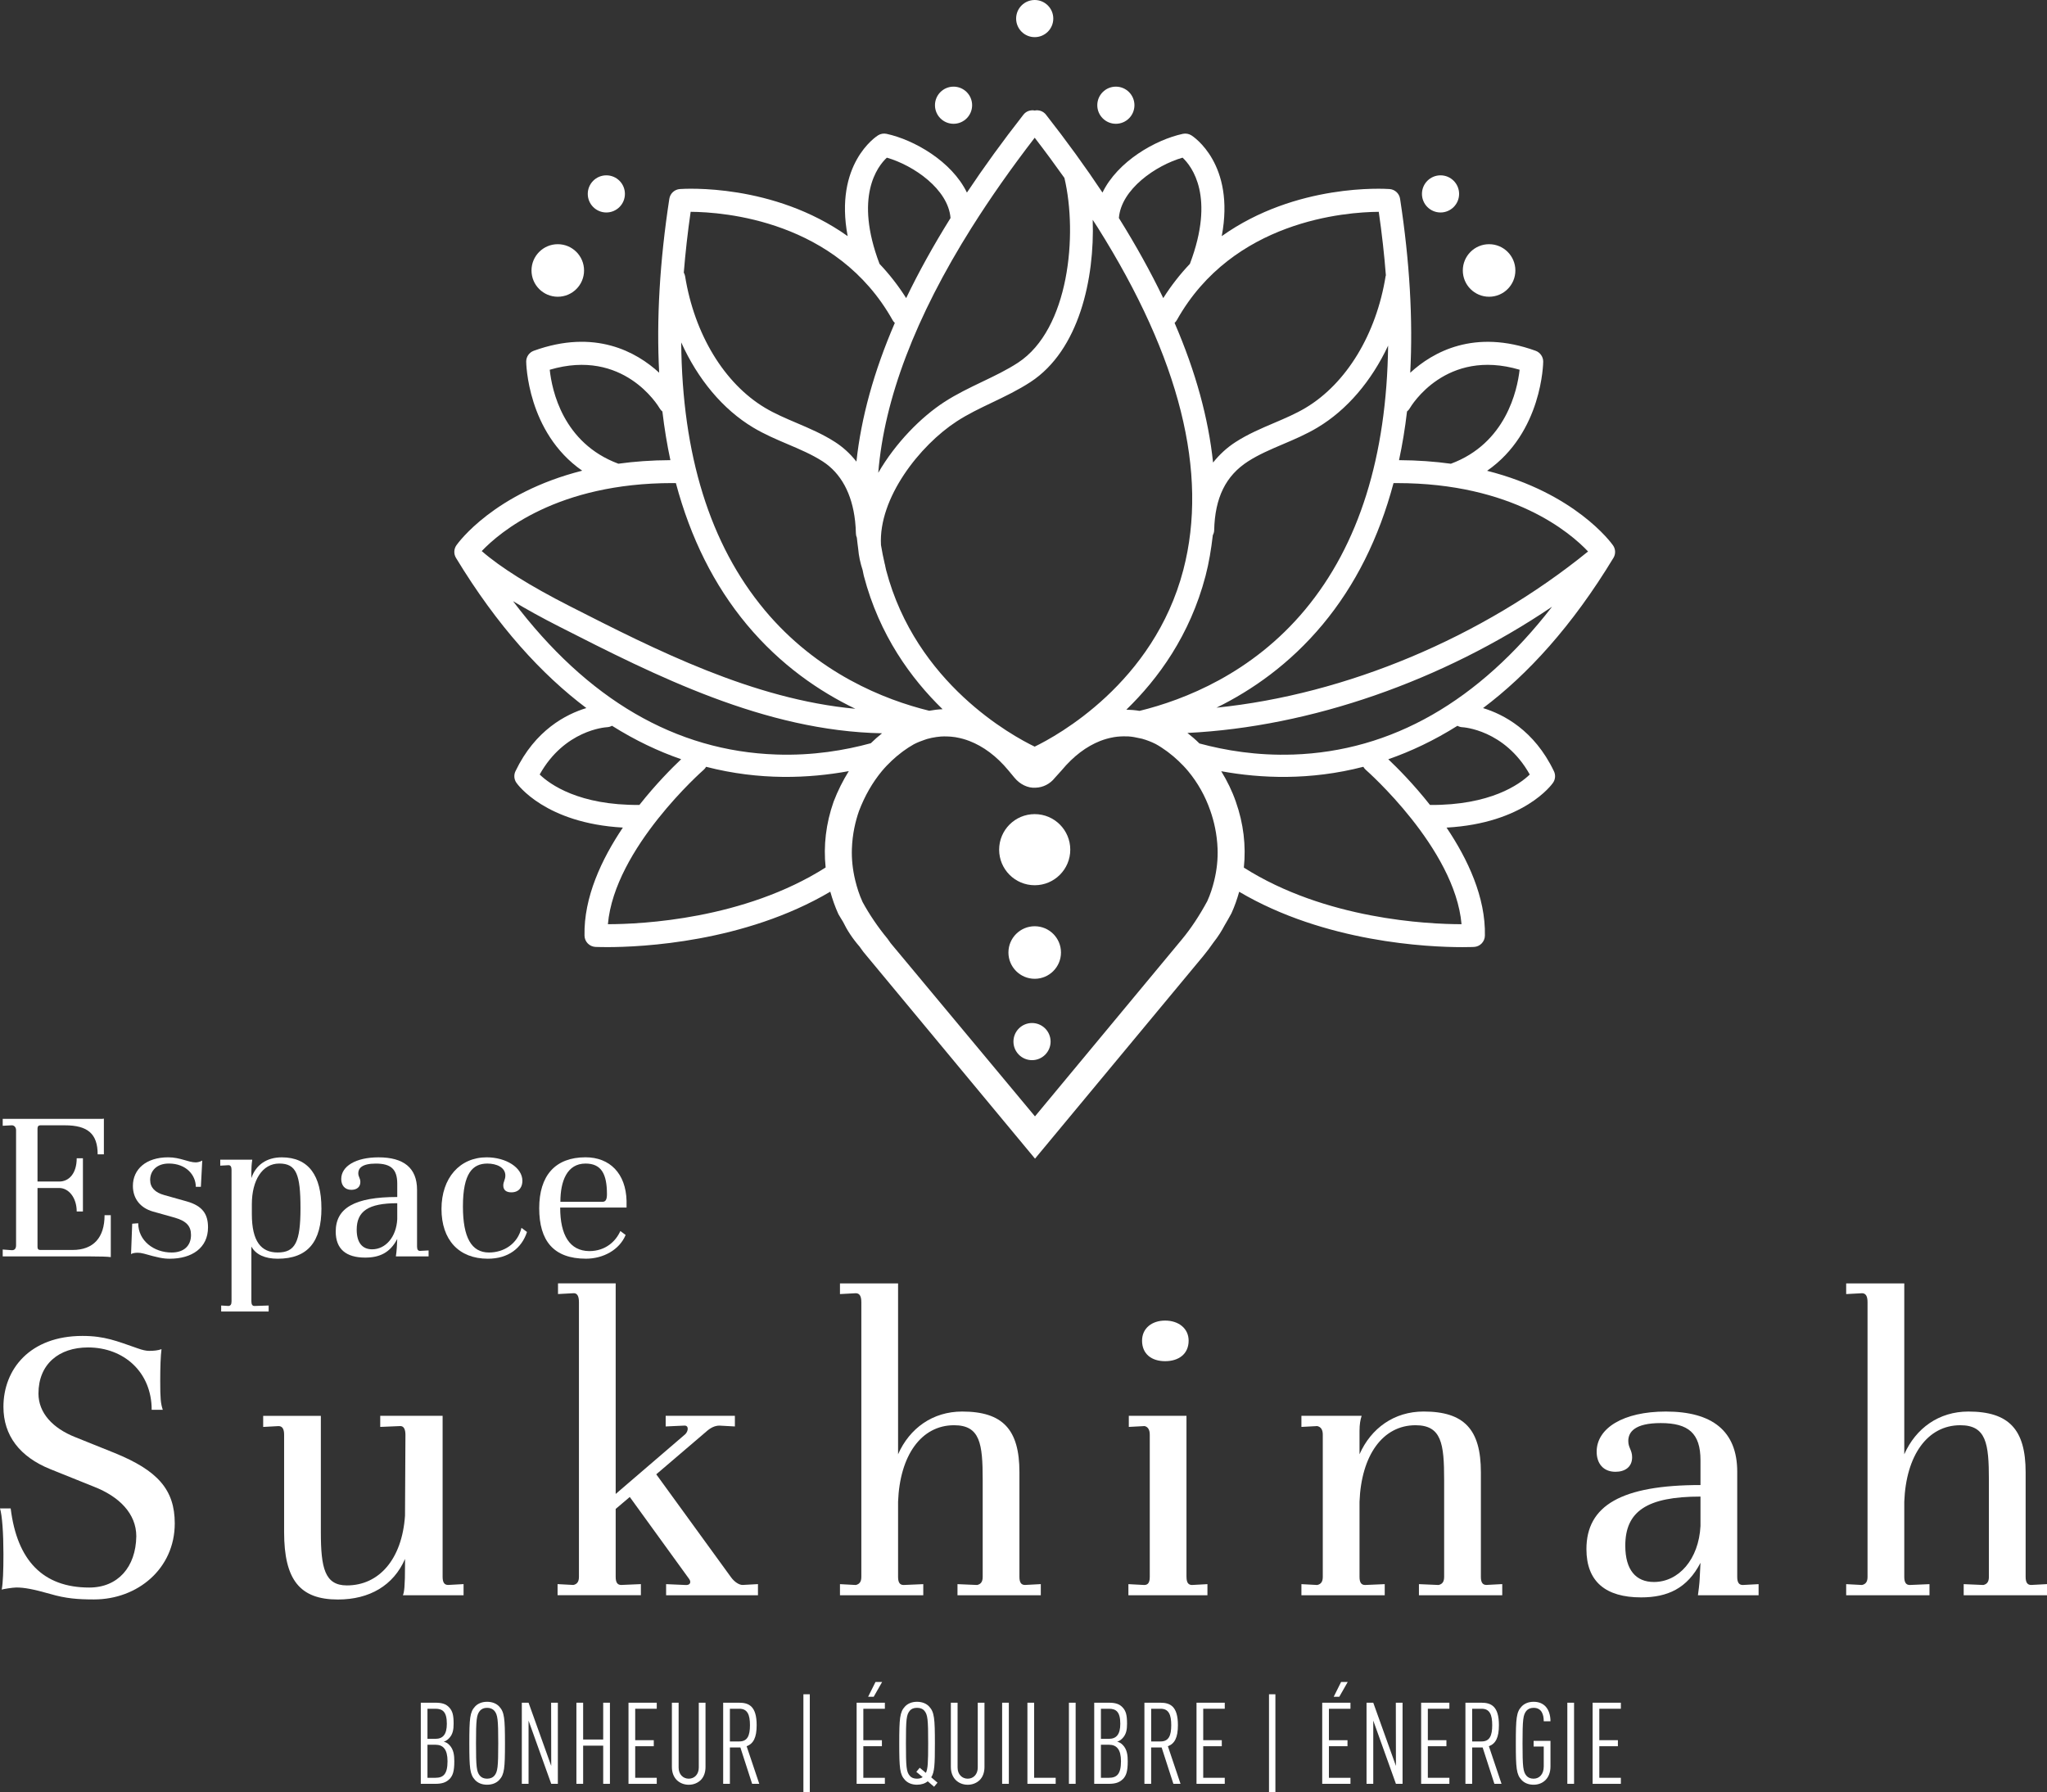 <svg xmlns="http://www.w3.org/2000/svg" id="Layer_1" data-name="Layer 1" viewBox="0 0 800.04 700.61"><rect x="0" y="0" width="800.04" height="700.61" fill="#333333" stroke="none"/><defs><style>      .cls-1 {        fill: #fff;        stroke-width: 0px;      }    </style></defs><g><path class="cls-1" d="M4.18,589.7c2.5,20.21,12.52,30.89,30.72,30.89,11.19,0,18.2-8.02,18.37-20.04,0-8.85-6.68-15.53-16.53-19.37l-17.03-6.85c-12.02-4.84-18.37-13.19-18.37-24.38,0-14.69,10.35-27.72,30.89-27.72,8.68,0,13.36,2,21.54,4.84,1.84.67,3.34,1,4.51,1,1.84,0,3.51-.17,4.84-.67-.34,2.67-.5,6.85-.5,12.52,0,6.68.17,8.68,1,11.19h-4.34c0-14.7-10.85-24.38-24.88-24.38-11.35,0-19.37,6.51-19.37,18.03,0,7.51,5.51,13.53,14.36,17.03l15.36,6.18c16.87,6.85,23.55,14.36,23.55,27.55,0,17.7-14.53,29.72-31.56,29.72-6.18,0-11.02-.34-17.2-2.17-6.51-1.84-10.02-2.5-13.19-2.5-1.33,0-5.51.67-5.68.83.5-2.67.67-7.35.67-13.86,0-8.18-.5-15.2-1.34-17.87h4.18Z"></path><path class="cls-1" d="M181.18,619.26v4.34h-23.71c.5-1.17.83-3.34.83-12.02v-2.17c-4.51,10.35-13.86,15.86-26.22,15.86-14.86,0-21.04-7.68-21.04-26.38v-38.07c0-2.17-.67-3.34-2.17-3.34l-6.01.33v-4.34h22.54v45.42c0,14.03,1.5,20.87,10.18,20.87,12.52,0,21.54-10.19,22.71-27.22l.17-31.56c0-2.34-.67-3.51-2-3.51l-7.85.33v-4.34h24.38v62.95c0,2.17.67,3.17,2.17,3.17l6.01-.33ZM158.47,585.86v1-1Z"></path><path class="cls-1" d="M296.24,619.26v4.34h-35.9v-4.34l7.51.33c2,.17,2.34-1.17,1.5-2.34l-23.21-32.06-5.51,4.67v26.55c0,2.17.67,3.17,2.17,3.17l7.68-.33v4.34h-32.56v-4.34l6.18.33c1.5-.33,2.17-1.33,2.17-3.17v-107.37c0-2.34-.67-3.51-2-3.51l-6.18.33v-4.18h22.54v82.33l27.22-23.38c1.17-1.17,1.5-3.51-.5-3.34l-7.18.33v-4.17h27.05v4.17l-6.01-.33c-1.84,0-3.51.84-5.18,2.34l-19.54,16.7,29.22,40.24c1.33,1.84,3.17,3.01,4.51,3.01l6.01-.33Z"></path><path class="cls-1" d="M406.78,619.26v4.34h-32.56v-4.34l7.68.33c1.5-.33,2.17-1.33,2.17-3.17v-37.91c0-14.19-1-21.37-11.19-21.37-12.86,0-21.21,11.86-21.88,29.89v29.39c0,2.17.67,3.17,2.17,3.17l7.68-.33v4.34h-32.56v-4.34l6.18.33c1.5-.33,2.17-1.33,2.17-3.17v-107.37c0-2.34-.67-3.51-2.17-3.51l-6.18.33v-4.18h22.71v66.8c4.51-10.18,13.53-16.7,25.05-16.7,15.86,0,22.38,7.01,22.38,23.71v40.91c0,2.17.67,3.17,2.17,3.17l6.18-.33Z"></path><path class="cls-1" d="M463.73,616.42c0,2.17.67,3.17,2.17,3.17l6.01-.33v4.34h-30.89v-4.34l6.18.33c1.51,0,2.17-1,2.17-3.17v-55.61c0-1.84-.67-3.01-2.01-3.34l-6.18.33v-4.34h22.54v62.95ZM464.56,524.08c0,5.18-3.84,8.02-9.18,8.02s-9.02-2.84-9.02-8.02c0-4.84,3.84-7.85,9.02-7.85s9.18,3.01,9.18,7.85Z"></path><path class="cls-1" d="M587.13,619.26v4.34h-32.56v-4.34l7.68.33c1.5-.33,2.17-1.33,2.17-3.17v-37.91c0-14.19-1.01-21.37-11.19-21.37-12.86,0-21.21,11.86-21.88,29.89v29.39c0,2.17.67,3.17,2.17,3.17l7.68-.33v4.34h-32.56v-4.34l6.18.33c1.51-.33,2.17-1.33,2.17-3.17v-55.61c0-1.84-.67-3.01-2.17-3.34l-6.18.33v-4.34h23.54c-.5,1.5-.83,3.34-.83,5.84v9.18c4.51-10.18,13.53-16.7,25.05-16.7,15.86,0,22.38,7.01,22.38,23.71v40.91c0,2.17.67,3.17,2.17,3.17l6.18-.33Z"></path><path class="cls-1" d="M687.32,619.26v4.34h-23.71c.17-.83.67-5.34.67-6.18l.33-6.51c-5.18,10.02-12.86,13.53-23.21,13.53-13.86,0-21.37-6.18-21.37-18.87,0-17.03,13.69-25.05,44.58-25.05v-9.69c0-10.52-4.68-14.53-15.53-14.53-10.19,0-12.69,3.51-12.69,7.01,0,2.67,1.5,3.51,1.5,6.35,0,3.84-2.84,5.68-6.51,5.68-4.84,0-7.35-3.34-7.35-7.85,0-9.18,10.35-15.7,27.05-15.7,18.03,0,27.89,7.51,27.89,23.55v41.08c0,2.17.67,3.17,2.17,3.17l6.18-.33ZM664.61,596.55v-11.52c-21.04,0-29.39,5.84-29.39,19.2,0,9.52,4.17,14.19,11.19,14.19,9.69,0,17.53-8.85,18.2-21.88Z"></path><path class="cls-1" d="M800.04,619.26v4.34h-32.56v-4.34l7.68.33c1.5-.33,2.17-1.33,2.17-3.17v-37.91c0-14.19-1.01-21.37-11.19-21.37-12.86,0-21.21,11.86-21.88,29.89v29.39c0,2.17.67,3.17,2.17,3.17l7.68-.33v4.34h-32.56v-4.34l6.18.33c1.51-.33,2.17-1.33,2.17-3.17v-107.37c0-2.34-.67-3.51-2.17-3.51l-6.18.33v-4.18h22.71v66.8c4.51-10.18,13.53-16.7,25.05-16.7,15.86,0,22.38,7.01,22.38,23.71v40.91c0,2.17.67,3.17,2.17,3.17l6.18-.33Z"></path></g><g><path class="cls-1" d="M175.63,695.49c-1.29,1.29-2.89,1.83-5.52,1.83h-5.65v-31.71h5.7c2.58,0,4.14.49,5.39,1.83,1.34,1.43,1.74,3.07,1.74,6.37,0,2.23-.27,4.19-1.87,5.79-.62.62-1.33,1.07-2,1.25.85.18,1.56.62,2.18,1.25,1.74,1.78,1.96,4.14,1.96,6.41,0,3.92-.58,5.61-1.91,6.99ZM170.19,667.97h-3.12v11.76h3.12c2.85,0,4.45-1.65,4.45-5.88,0-4.63-1.6-5.88-4.45-5.88ZM170.19,682.04h-3.12v12.92h3.12c3.03,0,4.72-1.38,4.72-6.46,0-4.63-1.69-6.46-4.72-6.46Z"></path><path class="cls-1" d="M195.13,695.8c-1.07,1.16-2.72,1.87-4.76,1.87s-3.65-.71-4.72-1.87c-2-2.14-2.22-4.63-2.22-14.34s.22-12.2,2.22-14.34c1.07-1.16,2.67-1.87,4.72-1.87s3.7.71,4.76,1.87c2,2.14,2.23,4.63,2.23,14.34s-.22,12.2-2.23,14.34ZM193.22,668.77c-.63-.71-1.56-1.16-2.85-1.16s-2.18.44-2.81,1.16c-1.29,1.56-1.52,3.39-1.52,12.69s.22,11.13,1.52,12.69c.62.71,1.52,1.16,2.81,1.16s2.22-.44,2.85-1.16c1.29-1.56,1.51-3.39,1.51-12.69s-.22-11.14-1.51-12.69Z"></path><path class="cls-1" d="M215.44,697.32l-8.86-24.72v24.72h-2.63v-31.71h2.63l8.86,24.72-.04-24.72h2.63v31.71h-2.58Z"></path><path class="cls-1" d="M235.75,697.32v-14.92h-7.84v14.92h-2.63v-31.71h2.63v14.39h7.84v-14.39h2.63v31.71h-2.63Z"></path><path class="cls-1" d="M245.64,697.32v-31.71h11.04v2.36h-8.42v12.29h7.26v2.36h-7.26v12.34h8.42v2.36h-11.04Z"></path><path class="cls-1" d="M273.87,695.85c-1.25,1.2-2.89,1.83-4.68,1.83s-3.43-.62-4.68-1.83c-1.16-1.16-1.91-2.89-1.91-5.12v-25.12h2.63v25.34c0,2.72,1.78,4.36,3.96,4.36s3.92-1.65,3.92-4.36v-25.34h2.63v25.12c0,2.23-.71,3.96-1.87,5.12Z"></path><path class="cls-1" d="M293.96,697.32l-4.59-14.21h-4.1v14.21h-2.63v-31.71h6.23c3.83,0,6.86,1.38,6.86,8.77,0,4.9-1.29,7.26-3.92,8.24l4.94,14.7h-2.81ZM288.97,667.97h-3.7v12.78h3.7c3.16,0,4.14-2.27,4.14-6.37s-.98-6.41-4.14-6.41Z"></path><path class="cls-1" d="M314,700.61v-38.3h2.5v38.3h-2.5Z"></path><path class="cls-1" d="M334.8,697.32v-31.71h11.04v2.36h-8.42v12.29h7.26v2.36h-7.26v12.34h8.42v2.36h-11.04ZM341.47,663.29h-2.18l2.89-5.79h2.59l-3.3,5.79Z"></path><path class="cls-1" d="M365.08,698.47l-2.49-2.14c-1.02.85-2.49,1.34-4.19,1.34-2.05,0-3.65-.71-4.72-1.87-2-2.14-2.22-4.63-2.22-14.34s.22-12.2,2.22-14.34c1.07-1.16,2.67-1.87,4.72-1.87s3.7.71,4.76,1.87c2,2.14,2.23,4.63,2.23,14.34,0,8.33-.13,11.27-1.43,13.32l2.45,2.09-1.34,1.6ZM361.25,668.72c-.58-.71-1.56-1.11-2.85-1.11s-2.23.4-2.81,1.11c-1.33,1.56-1.52,3.38-1.52,12.74s.18,11.18,1.52,12.74c.58.71,1.52,1.11,2.81,1.11.89,0,1.69-.22,2.22-.62l-2.49-2.05,1.33-1.6,2.41,2c.76-1.56.89-3.96.89-11.58,0-9.35-.18-11.18-1.51-12.74Z"></path><path class="cls-1" d="M382.9,695.85c-1.25,1.2-2.89,1.83-4.68,1.83s-3.43-.62-4.67-1.83c-1.16-1.16-1.92-2.89-1.92-5.12v-25.12h2.63v25.34c0,2.72,1.78,4.36,3.96,4.36s3.92-1.65,3.92-4.36v-25.34h2.63v25.12c0,2.23-.71,3.96-1.87,5.12Z"></path><path class="cls-1" d="M391.67,697.32v-31.71h2.62v31.71h-2.62Z"></path><path class="cls-1" d="M401.55,697.32v-31.71h2.63v29.35h8.42v2.36h-11.04Z"></path><path class="cls-1" d="M417.77,697.32v-31.71h2.63v31.71h-2.63Z"></path><path class="cls-1" d="M438.83,695.49c-1.29,1.29-2.89,1.83-5.52,1.83h-5.65v-31.71h5.7c2.58,0,4.14.49,5.39,1.83,1.34,1.43,1.74,3.07,1.74,6.37,0,2.23-.27,4.19-1.87,5.79-.62.62-1.33,1.07-2,1.25.85.18,1.56.62,2.18,1.25,1.74,1.78,1.96,4.14,1.96,6.41,0,3.92-.58,5.61-1.91,6.99ZM433.4,667.97h-3.12v11.76h3.12c2.85,0,4.45-1.65,4.45-5.88,0-4.63-1.6-5.88-4.45-5.88ZM433.4,682.04h-3.12v12.92h3.12c3.03,0,4.72-1.38,4.72-6.46,0-4.63-1.69-6.46-4.72-6.46Z"></path><path class="cls-1" d="M458.6,697.32l-4.59-14.21h-4.1v14.21h-2.63v-31.71h6.23c3.83,0,6.86,1.38,6.86,8.77,0,4.9-1.29,7.26-3.92,8.24l4.94,14.7h-2.81ZM453.62,667.97h-3.7v12.78h3.7c3.16,0,4.14-2.27,4.14-6.37s-.98-6.41-4.14-6.41Z"></path><path class="cls-1" d="M467.64,697.32v-31.71h11.04v2.36h-8.42v12.29h7.26v2.36h-7.26v12.34h8.42v2.36h-11.04Z"></path><path class="cls-1" d="M495.97,700.61v-38.3h2.5v38.3h-2.5Z"></path><path class="cls-1" d="M516.77,697.32v-31.71h11.04v2.36h-8.42v12.29h7.26v2.36h-7.26v12.34h8.42v2.36h-11.04ZM523.44,663.29h-2.18l2.89-5.79h2.59l-3.3,5.79Z"></path><path class="cls-1" d="M545.58,697.32l-8.86-24.72v24.72h-2.63v-31.71h2.63l8.86,24.72-.04-24.72h2.63v31.71h-2.58Z"></path><path class="cls-1" d="M555.43,697.32v-31.71h11.04v2.36h-8.42v12.29h7.26v2.36h-7.26v12.34h8.42v2.36h-11.04Z"></path><path class="cls-1" d="M584.06,697.32l-4.59-14.21h-4.1v14.21h-2.63v-31.71h6.23c3.83,0,6.86,1.38,6.86,8.77,0,4.9-1.29,7.26-3.92,8.24l4.94,14.7h-2.81ZM579.07,667.97h-3.7v12.78h3.7c3.16,0,4.14-2.27,4.14-6.37s-.98-6.41-4.14-6.41Z"></path><path class="cls-1" d="M599.39,697.67c-2.05,0-3.65-.71-4.72-1.87-2.01-2.14-2.23-4.63-2.23-14.34s.22-12.2,2.23-14.34c1.07-1.16,2.67-1.87,4.72-1.87s3.52.67,4.59,1.74c1.33,1.38,2,3.47,2,5.88h-2.63c0-2.54-.76-5.26-3.96-5.26-1.29,0-2.18.44-2.81,1.16-1.29,1.56-1.52,3.39-1.52,12.69s.22,11.13,1.52,12.69c.62.71,1.52,1.16,2.81,1.16,2.27,0,3.96-1.78,3.96-4.77v-7.79h-3.96v-2.23h6.59v10.02c0,4.72-3.07,7.13-6.59,7.13Z"></path><path class="cls-1" d="M612.57,697.32v-31.71h2.63v31.71h-2.63Z"></path><path class="cls-1" d="M622.45,697.32v-31.71h11.04v2.36h-8.42v12.29h7.26v2.36h-7.26v12.34h8.42v2.36h-11.04Z"></path></g><g><circle class="cls-1" cx="404.4" cy="7.26" r="7.26"></circle><circle class="cls-1" cx="404.4" cy="332.15" r="13.9"></circle><circle class="cls-1" cx="404.4" cy="372.35" r="10.27"></circle><circle class="cls-1" cx="403.35" cy="407.17" r="7.26"></circle><circle class="cls-1" cx="581.99" cy="105.73" r="10.27"></circle><circle class="cls-1" cx="563.01" cy="75.8" r="7.26"></circle><circle class="cls-1" cx="436.12" cy="41.13" r="7.26"></circle><circle class="cls-1" cx="372.68" cy="41.13" r="7.26"></circle><circle class="cls-1" cx="218" cy="105.73" r="10.27"></circle><circle class="cls-1" cx="236.98" cy="75.8" r="7.26"></circle><path class="cls-1" d="M630.59,218.09c.92-1.52.86-3.45-.17-4.91-.74-1.06-14.87-20.44-49.21-29.14,21.62-15,21.93-42.35,21.93-42.68,0-1.89-1.19-3.58-2.96-4.23-23.93-8.67-40.17.46-49.01,8.58,1.09-20.71-.19-43.37-3.97-68.01-.32-2.07-2.02-3.65-4.12-3.8-1.92-.13-36.5-2.3-65.58,18.41,5.32-28.15-11.05-38.89-11.86-39.4-1-.63-2.2-.83-3.35-.59-10.74,2.33-25.46,10.73-31.4,22.96-6.62-9.95-13.98-20.11-22.09-30.46-1.08-1.38-2.79-1.93-4.4-1.62-1.61-.31-3.32.24-4.4,1.62-8.11,10.35-15.46,20.51-22.09,30.46-5.94-12.23-20.66-20.63-31.4-22.96-1.15-.25-2.35-.04-3.35.59-.81.51-17.18,11.25-11.86,39.4-29.09-20.71-63.67-18.55-65.58-18.41-2.09.15-3.8,1.73-4.12,3.8-3.78,24.63-5.06,47.29-3.97,68-8.84-8.12-25.08-17.25-49.01-8.58-1.78.64-2.96,2.33-2.96,4.23,0,.32.31,27.65,21.89,42.65-34.35,8.69-48.43,28.1-49.17,29.16-1.02,1.46-1.09,3.39-.17,4.91,16.21,26.75,33.56,45.62,50.96,58.72-7.88,2.39-20.01,8.58-27.71,24.7-.69,1.45-.56,3.17.36,4.49.48.7,11.35,15.84,41.62,17.53-8.3,12.34-15.32,27.27-14.99,42.26.05,2.34,1.9,4.25,4.24,4.39.13,0,1.76.08,4.58.08,13.42,0,53.68-1.85,87.24-21.67.83,2.94,1.84,5.86,3.15,8.74.56,1.03,1.23,2.02,1.83,3.04,1.52,3.15,3.63,6.44,6.46,9.69.53.7,1.01,1.46,1.55,2.14l67.02,80.75,65.79-79.25c1.35-1.62,2.68-3.42,4-5.31,1.75-2.22,3.15-4.44,4.29-6.61.9-1.52,1.8-3.1,2.7-4.76,1.25-2.75,2.22-5.56,3.02-8.4,33.55,19.81,73.8,21.65,87.21,21.65,2.82,0,4.45-.08,4.58-.08,2.34-.13,4.19-2.05,4.24-4.39.33-14.98-6.69-29.92-14.99-42.26,30.27-1.69,41.14-16.82,41.62-17.53.92-1.33,1.05-3.04.36-4.49-7.71-16.12-19.84-22.31-27.71-24.7,17.4-13.09,34.75-31.96,50.96-58.72ZM620.67,215.58c-41.5,33.7-94.59,55.89-145.22,61.06,13.79-6.77,28.55-16.99,41.47-32.49,12.8-15.36,22.01-33.86,27.72-55.3.46.02.91,0,1.36,0,45.2,0,67.77,19.43,74.67,26.73ZM298.79,238.4c-21.32-25.58-32.18-60.65-32.55-104.55,6.49,14.38,16.24,26.17,28.16,33.3,4.36,2.61,8.98,4.58,13.45,6.48,4.89,2.08,9.51,4.05,13.69,6.74,7.14,4.61,11.47,12.61,12.66,23.3,0,.07.02.14.02.2.16,1.5.27,3.05.3,4.66.01.59.15,1.16.37,1.67.18,1.43.29,2.89.52,4.31.23,2.81.83,5.6,1.74,8.35.18.76.28,1.54.48,2.3,6.06,23.12,18.42,40.07,30.77,52.08-1.74.06-3.49.28-5.23.6-17.41-4.28-43.68-14.6-64.39-39.44ZM440.23,277.4c12.4-12.02,24.84-29.02,30.93-52.24,1.36-5.19,2.22-10.53,2.85-15.94.3-.59.52-1.22.53-1.93.3-12.74,4.51-21.3,13.22-26.92,4.18-2.69,8.8-4.66,13.69-6.74,4.47-1.9,9.09-3.87,13.45-6.48,11.58-6.92,21.14-18.22,27.63-32.04-.57,43.25-11.37,77.86-32.43,103.19-20.76,24.97-47.27,35.31-64.72,39.59-1.72-.29-3.44-.43-5.15-.47ZM593.92,144.53c-.9,7.98-5.34,28.78-26.86,36.75-6.22-.86-12.97-1.36-20.27-1.4,1.31-6.12,2.36-12.46,3.12-19.03.41-.33.78-.74,1.06-1.22.58-1,14.14-23.61,42.94-15.1ZM538.87,82.8c1.23,8.53,2.16,16.81,2.78,24.84-.02.09-.08.16-.09.25-3.64,22.74-15.33,42-31.26,51.53-3.84,2.29-7.98,4.06-12.36,5.93-5.03,2.14-10.22,4.35-15.04,7.46-3.46,2.23-6.35,4.94-8.79,8.01-1.81-17.26-6.77-35.46-15.04-54.59.33-.31.64-.66.87-1.08,21.86-39.04,66.09-42.26,78.93-42.35ZM462.19,61.63c3.65,3.41,12.81,15.27,2.86,41.52-3.72,3.92-7.23,8.35-10.41,13.38-4.9-10.19-10.68-20.62-17.34-31.3.88-11.24,14.4-20.58,24.89-23.6ZM429.03,88.95c32.09,51.01,43.35,95.9,33.46,133.81-11.56,44.31-49.51,64.95-58.1,69.11-8.59-4.14-46.43-24.64-58.06-69-.13-.5-.22-1.02-.34-1.53-.04-.16-.02-.32-.08-.48-.07-.18-.09-.36-.15-.54-.56-2.39-1.04-4.81-1.44-7.25-1.05-18.38,15.21-39.01,29.63-48.37,4.3-2.8,8.93-5.02,13.84-7.36,4.99-2.39,10.16-4.86,14.99-8.02,18.97-12.4,25.09-40.36,24.29-63.39.6.94,1.24,1.89,1.83,2.82.04.07.08.14.13.2ZM379.76,88.96c.05-.07.09-.15.14-.22,7.14-11.33,15.31-22.97,24.5-34.9,4.08,5.3,7.93,10.53,11.61,15.72,5.23,22.07,1.87,59.15-18.15,72.23-4.34,2.83-9.01,5.07-13.96,7.44-4.94,2.37-10.06,4.82-14.85,7.93-8.99,5.83-19.01,15.91-25.8,27.67,2.34-28.91,14.54-60.95,36.5-95.87ZM346.61,61.63c10.5,3.02,24.01,12.37,24.89,23.6-6.66,10.68-12.44,21.11-17.34,31.3-3.18-5.03-6.69-9.46-10.41-13.38-9.96-26.26-.81-38.1,2.86-41.52ZM348.86,125.15c.23.42.54.77.87,1.08-8.21,19-13.16,37.07-15.01,54.22-2.65-3.39-5.58-5.87-8.31-7.63-4.82-3.11-10.01-5.33-15.04-7.47-4.38-1.87-8.53-3.63-12.36-5.92-15.94-9.53-27.62-28.79-31.26-51.53-.08-.48-.28-.91-.5-1.32.62-7.7,1.5-15.62,2.68-23.78,12.84.08,57.07,3.31,78.93,42.35ZM214.86,144.54c28.81-8.52,42.39,14.1,42.97,15.1.28.49.65.89,1.06,1.23.77,6.56,1.82,12.89,3.12,19.01-7.32.03-14.09.53-20.33,1.39-21.66-8.05-25.98-28.72-26.82-36.72ZM262.8,188.85c.45,0,.88-.03,1.36,0,5.72,21.44,14.92,39.94,27.72,55.3,13.21,15.85,28.36,26.15,42.42,32.92-39.97-3.69-77.88-22.93-111.74-40.18-15.47-7.88-26.95-15.08-34.28-21.47,7.08-7.43,29.65-26.58,74.52-26.58ZM200.49,234.99c5.31,3.2,11.3,6.51,17.99,9.91,37.72,19.21,80.34,40.86,126.26,41.75-1.52,1.22-3,2.5-4.4,3.89-10.03,2.74-22.69,4.91-36.89,4.41-39.36-1.33-73.9-21.5-102.95-59.97ZM210.92,302.77c9.69-17.35,25.57-18.46,26.34-18.5.7-.03,1.35-.24,1.93-.56,9.11,5.74,18.17,10.01,27.03,13.08-3.57,3.38-9.86,9.69-16.32,17.87-23.6.2-35.01-8.06-38.98-11.9ZM237.59,361.28c2.59-29.69,37.09-60.06,37.46-60.38.38-.33.68-.73.92-1.15,20.95,5.41,40.24,4.54,55.77,1.69-2.28,3.67-4.29,7.62-5.93,11.93-3.01,8.54-4.02,17.2-3.12,25.74-31.9,20.26-71.95,22.17-85.1,22.17ZM404.51,436.41l-47.32-56.81h0l-7.81-9.37s0,0,0,0l-1.3-1.57-1.22-1.72c-3.69-4.45-7.11-9.51-9.73-14.32-1.32-2.89-2.2-5.71-2.87-8.47h0c-1.06-4.37-1.45-8.54-1.31-12.39.2-5.74,1.39-10.8,2.79-14.76,2.24-5.89,5.25-11.13,8.94-15.58,1.22-1.47,2.53-2.81,3.88-4.09h0c1.24-1.17,2.53-2.25,3.86-3.25.18-.13.36-.28.54-.41,1.37-1.01,2.79-1.94,4.25-2.75,1.4-.72,2.81-1.27,4.22-1.74.3-.1.6-.21.89-.3,1.22-.36,2.44-.59,3.66-.77.57-.08,1.15-.15,1.72-.19.79-.06,1.57-.05,2.36-.04,1.08.03,2.16.11,3.24.28.2.03.4.07.59.11,1.68.3,3.35.76,5,1.4,5.38,2.08,10.56,5.86,15.23,11.49l2.4,2.89c2.11,2.55,5.22,4.1,8.22,3.87,2.93-.08,5.66-1.48,7.54-3.86l2.62-2.9c4.67-5.63,9.77-9.4,15.05-11.49h0c1.7-.67,3.43-1.15,5.17-1.46.11-.02.21-.04.32-.06,1.58-.26,3.18-.34,4.78-.29.26,0,.51,0,.77.01,1.46.09,2.92.36,4.38.71.35.09.7.12,1.05.22,1.75.5,3.51,1.16,5.25,2.04,1.52.83,2.96,1.79,4.37,2.82.21.15.4.31.61.46,1.35,1.03,2.67,2.12,3.91,3.31h0c1.32,1.25,2.59,2.56,3.78,3.99,3.79,4.57,6.71,9.76,8.68,15.46,1.43,4.04,2.64,9.16,2.85,14.92h0c.14,3.92-.25,8.15-1.34,12.55-.64,2.6-1.47,5.24-2.69,7.93-3.11,5.73-6.37,10.66-9.89,14.91l-2.49,3h0l-7.82,9.42h0l-47.14,56.8ZM571.22,361.28h-.05c-13.19,0-53.17-1.89-85.03-22.12.89-8.51-.11-17.2-3.13-25.76-1.46-4.21-3.41-8.18-5.71-11.92,15.49,2.82,34.69,3.66,55.54-1.73.24.42.54.81.92,1.15.36.32,34.87,30.69,37.46,60.38ZM597.88,302.77c-3.96,3.83-15.38,12.06-38.98,11.9-6.45-8.18-12.75-14.5-16.31-17.87,8.85-3.08,17.91-7.34,27.03-13.08.58.32,1.24.53,1.95.56.17,0,16.48.92,26.32,18.5ZM505.36,294.96c-14.06.49-26.6-1.63-36.58-4.33-1.48-1.47-3.06-2.83-4.69-4.11,48.26-2.39,99.65-20.37,142.52-49.35-28.7,37.03-62.65,56.49-101.25,57.8Z"></path></g><g><path class="cls-1" d="M1.06,488.45l3.6.27c1.08,0,1.62-.63,1.62-1.98v-44.95c0-1.08-.72-1.98-1.8-1.89l-3.42.18v-2.7h38.01c.72,0,1.26,0,1.53-.09v13.96h-2.43c0-8.02-3.87-11.35-12.79-11.35h-9.64c-.72,0-1.08.45-1.08,1.26v20.72h8.47c3.96,0,6.85-3.33,6.85-9.1h2.43v20.81h-2.43c0-5.41-3.15-9.19-6.85-9.19h-8.47v23.06c0,.81.36,1.17,1.08,1.17h12.61c8.2,0,12.52-4.86,12.52-13.6h2.43v16.39c-1.35-.18-4.05-.27-7.93-.27H1.06v-2.7Z"></path><path class="cls-1" d="M51.68,478.36l2.34-.18c0,6.76,6.04,11.44,13.06,11.44,4.77,0,7.57-2.61,7.57-6.85,0-3.33-1.62-5.4-6.31-6.76l-8.65-2.43c-4.68-1.35-7.75-4.87-7.75-10,0-6.49,5.13-11.17,13.78-11.17,4.77,0,7.84,1.98,10.81,1.98.72,0,1.8-.27,2.52-.72l-.54,10.27h-1.98c0-4.5-3.69-9.1-10.54-9.1-4.68,0-7.3,2.79-7.3,6.4,0,2.97,1.89,4.95,5.58,5.95l8.65,2.43c6.4,1.8,8.38,5.13,8.38,10.18,0,8.02-6.3,12.25-14.95,12.25-2.61,0-4.68-.45-10.09-1.98-.99-.27-1.8-.36-2.43-.36-1.17,0-2.07.18-2.61.54l.45-11.89Z"></path><path class="cls-1" d="M125.63,472.32c0,13.06-5.31,19.73-17.11,19.73-4.95,0-8.56-1.62-10.27-4.77v21.44c0,1.17.36,1.8,1.17,1.8l5.58-.18v2.34h-18.56v-2.34l2.88.18c.81-.09,1.17-.63,1.17-1.8v-51.43c0-1.17-.36-1.8-1.17-1.8l-3.24.18v-2.34h12.52c-.27,1.71-.36,3.42-.36,4.59v2.61c1.71-5.05,5.86-8.11,11.89-8.11,10.54,0,15.49,7.21,15.49,19.91ZM98.43,470.79v3.78c0,10.81,3.69,15.04,10.09,15.04,6.85,0,8.92-4.05,8.92-17.29s-1.62-17.48-8.29-17.48-10.72,6.58-10.72,15.94Z"></path><path class="cls-1" d="M167.51,488.81v2.34h-12.79c.09-.45.36-2.88.36-3.33l.18-3.51c-2.79,5.41-6.94,7.3-12.52,7.3-7.48,0-11.53-3.33-11.53-10.18,0-9.19,7.39-13.51,24.05-13.51v-5.22c0-5.68-2.52-7.84-8.38-7.84-5.49,0-6.85,1.89-6.85,3.78,0,1.44.81,1.89.81,3.42,0,2.07-1.53,3.06-3.51,3.06-2.61,0-3.96-1.8-3.96-4.23,0-4.95,5.58-8.47,14.59-8.47,9.73,0,15.04,4.06,15.04,12.7v22.16c0,1.17.36,1.71,1.17,1.71l3.33-.18ZM155.26,476.56v-6.21c-11.35,0-15.85,3.15-15.85,10.36,0,5.13,2.25,7.66,6.03,7.66,5.23,0,9.46-4.77,9.82-11.8Z"></path><path class="cls-1" d="M204.17,461.6c0,2.16-1.08,4.5-4.32,4.5-1.89,0-3.15-.81-3.15-2.7,0-1.44.81-2.25.81-3.87,0-3.24-3.51-4.68-7.03-4.68-5.76,0-9.55,3.78-9.55,16.75,0,12.16,3.33,18.02,10.18,18.02,5.67,0,11.17-3.24,12.7-9.64l2.16,1.62c-2.07,6.31-7.3,10.45-15.31,10.45-11.35,0-18.11-7.39-18.11-19.46s7.12-20.18,17.66-20.18c7.48,0,13.96,3.96,13.96,9.19Z"></path><path class="cls-1" d="M244.88,469.44v2.61h-25.94c0,10.9,3.78,16.93,11.35,17.02,6.49,0,10.45-3.96,12.16-7.84l2.07,1.53c-2.43,5.86-8.83,9.28-15.49,9.28-12.7,0-18.29-7.03-18.29-19.73s6.21-19.91,18.11-19.91c9.46,0,15.76,6.31,16.03,17.03ZM219.03,469.8h16.39c1.08,0,1.8-.54,1.8-2.97,0-8.02-2.25-11.98-8.38-11.98-7.21,0-9.82,6.85-9.82,14.95Z"></path></g></svg>